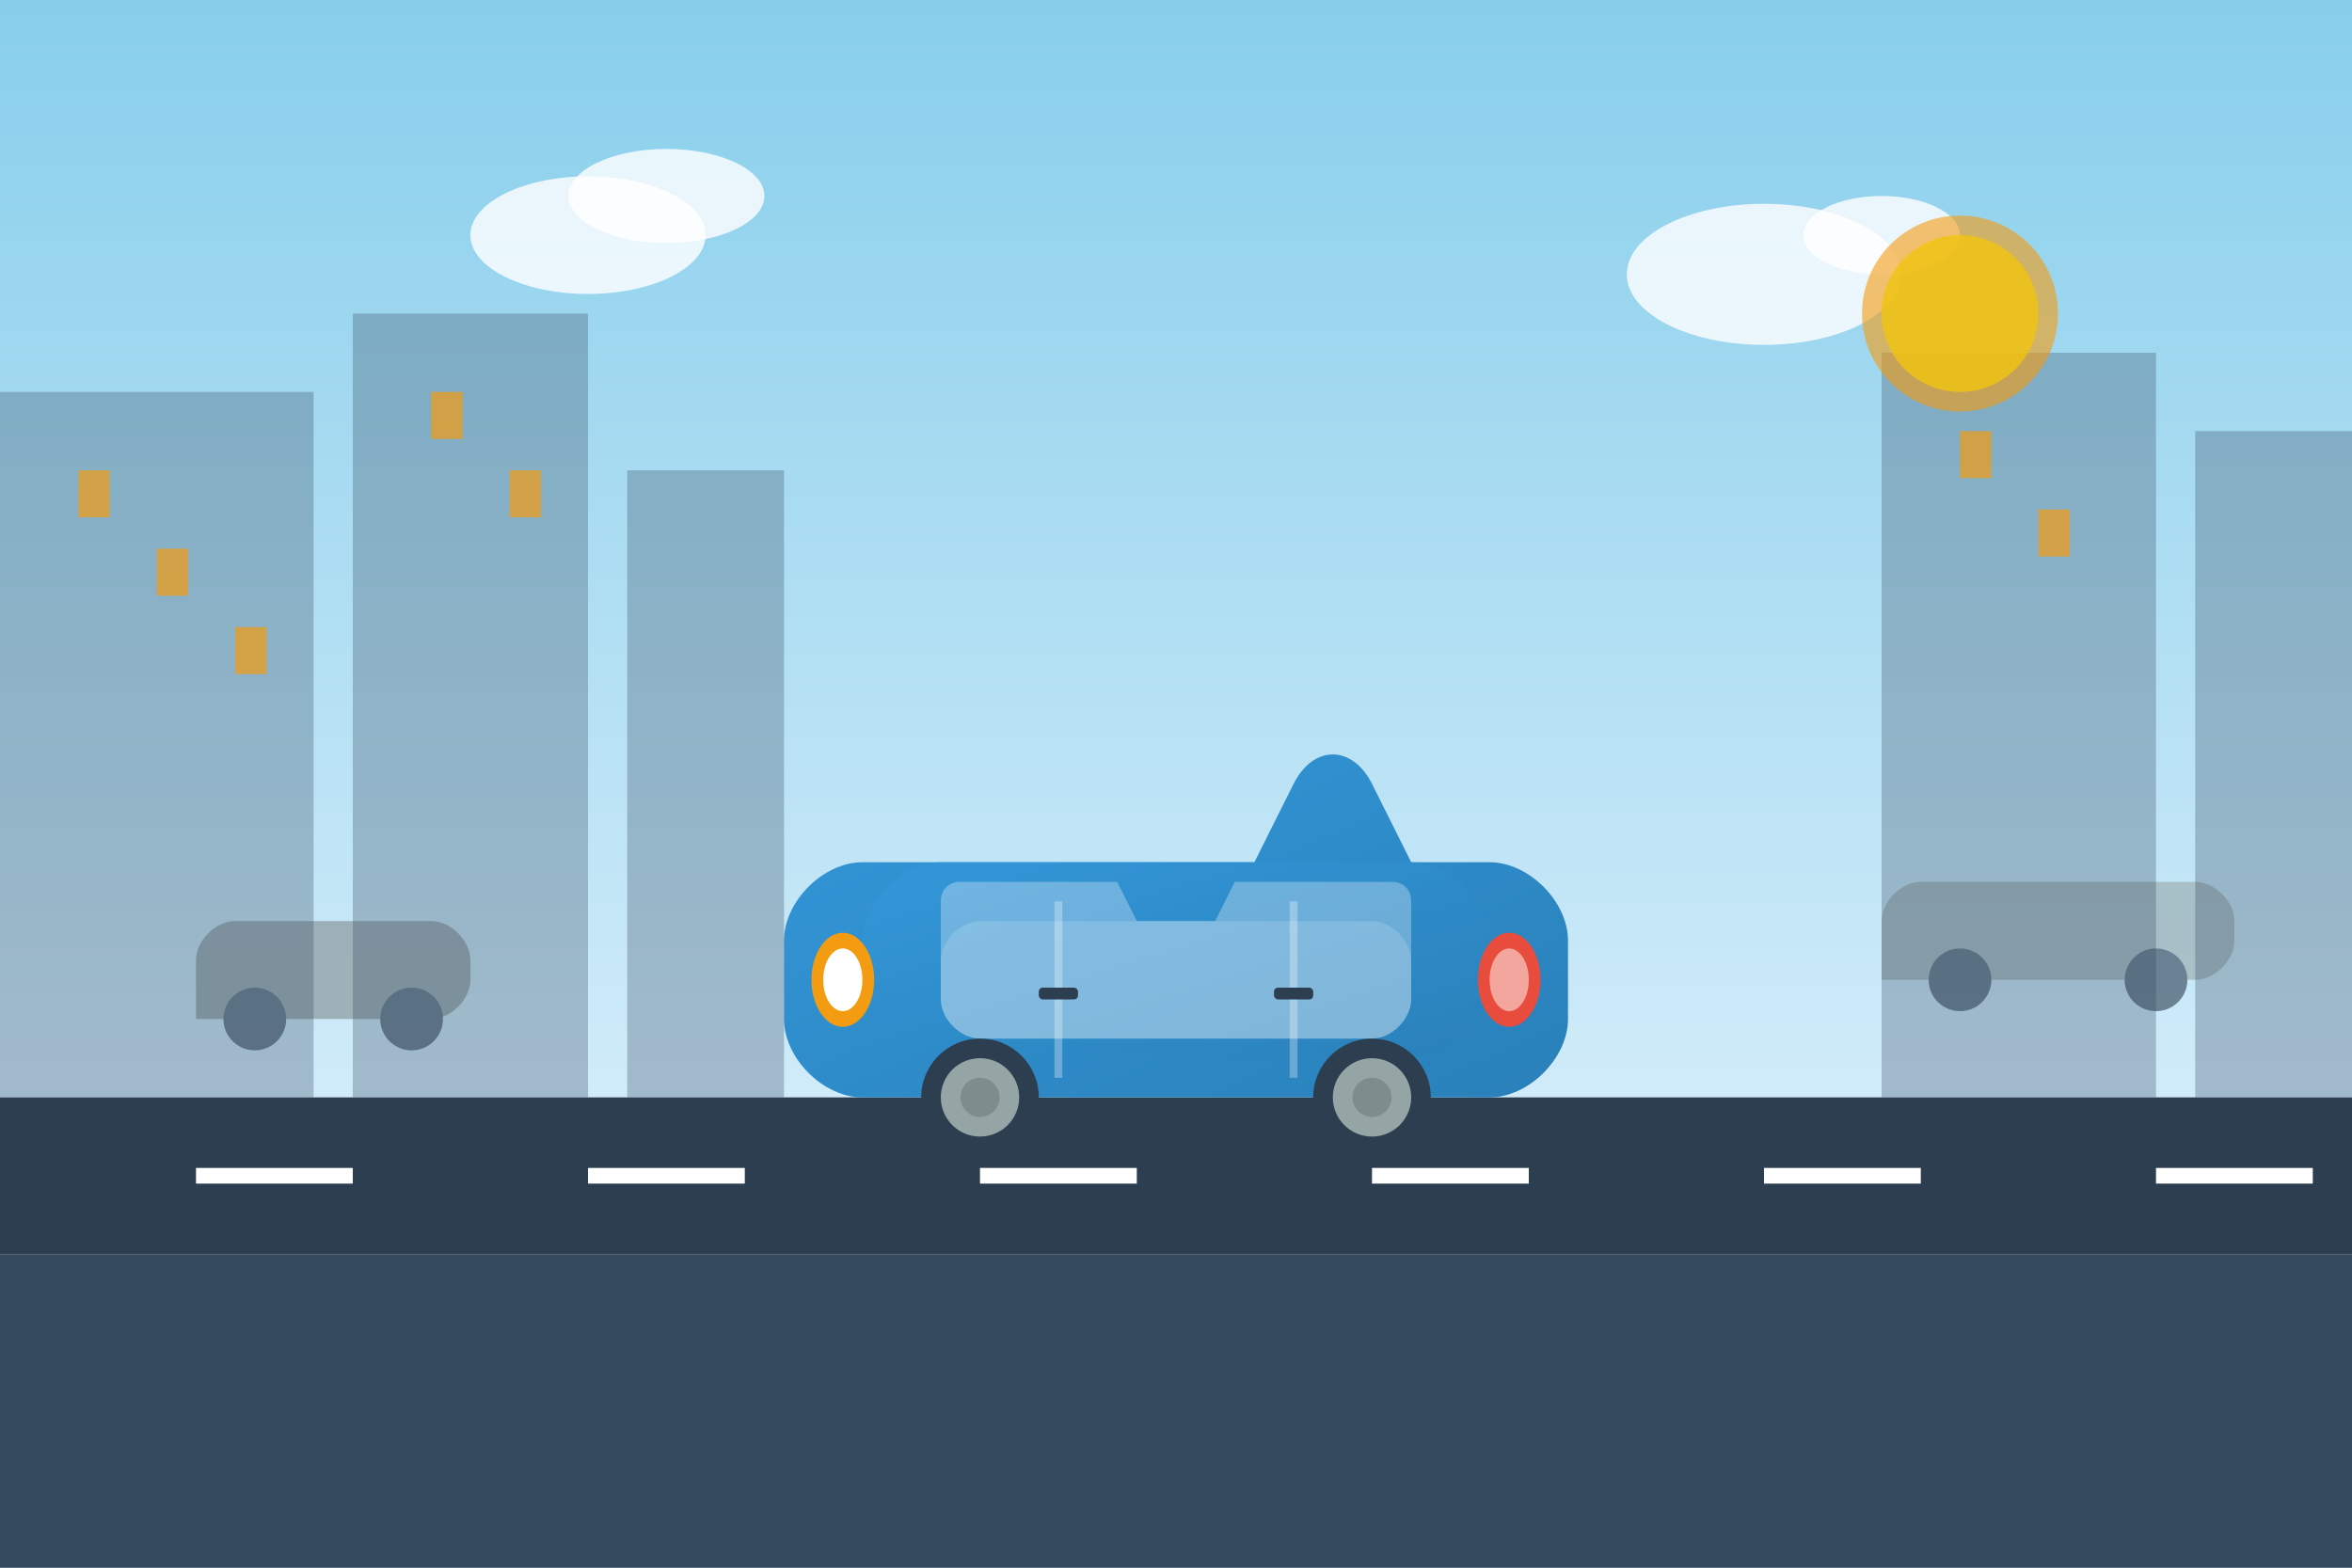 <svg width="600" height="400" viewBox="0 0 600 400" fill="none" xmlns="http://www.w3.org/2000/svg">
  <rect x="0" y="0" width="600" height="400" fill="#333333" stroke="none"/>
  <defs>
    <linearGradient id="carGradient" x1="0%" y1="0%" x2="100%" y2="100%">
      <stop offset="0%" style="stop-color:#3498db;stop-opacity:1" />
      <stop offset="100%" style="stop-color:#2980b9;stop-opacity:1" />
    </linearGradient>
    <linearGradient id="skyGradient" x1="0%" y1="0%" x2="0%" y2="100%">
      <stop offset="0%" style="stop-color:#87CEEB;stop-opacity:1" />
      <stop offset="100%" style="stop-color:#f0f8ff;stop-opacity:1" />
    </linearGradient>
  </defs>
  
  <!-- Background -->
  <rect width="600" height="400" fill="url(#skyGradient)"/>
  
  <!-- Ground -->
  <rect x="0" y="320" width="600" height="80" fill="#34495e"/>
  
  <!-- Road -->
  <rect x="0" y="280" width="600" height="40" fill="#2c3e50"/>
  
  <!-- Road lines -->
  <rect x="50" y="298" width="40" height="4" fill="white"/>
  <rect x="150" y="298" width="40" height="4" fill="white"/>
  <rect x="250" y="298" width="40" height="4" fill="white"/>
  <rect x="350" y="298" width="40" height="4" fill="white"/>
  <rect x="450" y="298" width="40" height="4" fill="white"/>
  <rect x="550" y="298" width="40" height="4" fill="white"/>
  
  <!-- Main car -->
  <g transform="translate(200, 200)">
    <!-- Car body -->
    <path d="M20 80 L180 80 C190 80, 200 70, 200 60 L200 40 C200 30, 190 20, 180 20 L160 20 L150 0 C145 -10, 135 -10, 130 0 L120 20 L20 20 C10 20, 0 30, 0 40 L0 60 C0 70, 10 80, 20 80 Z" fill="url(#carGradient)"/>
    
    <!-- Car roof -->
    <path d="M40 20 L160 20 C170 20, 180 30, 180 40 L180 50 C180 60, 170 70, 160 70 L40 70 C30 70, 20 60, 20 50 L20 40 C20 30, 30 20, 40 20 Z" fill="url(#carGradient)" opacity="0.8"/>
    
    <!-- Windows -->
    <path d="M50 35 L150 35 C155 35, 160 40, 160 45 L160 55 C160 60, 155 65, 150 65 L50 65 C45 65, 40 60, 40 55 L40 45 C40 40, 45 35, 50 35 Z" fill="white" opacity="0.4"/>
    
    <!-- Windshield -->
    <path d="M50 35 L90 35 L85 25 L45 25 C42 25, 40 27, 40 30 L40 45 C40 40, 45 35, 50 35 Z" fill="white" opacity="0.3"/>
    
    <!-- Rear window -->
    <path d="M110 35 L150 35 C155 35, 160 40, 160 45 L160 30 C160 27, 158 25, 155 25 L115 25 L110 35 Z" fill="white" opacity="0.3"/>
    
    <!-- Door lines -->
    <line x1="70" y1="30" x2="70" y2="75" stroke="white" stroke-width="2" opacity="0.3"/>
    <line x1="130" y1="30" x2="130" y2="75" stroke="white" stroke-width="2" opacity="0.3"/>
    
    <!-- Wheels -->
    <circle cx="50" cy="80" r="15" fill="#2c3e50"/>
    <circle cx="150" cy="80" r="15" fill="#2c3e50"/>
    <circle cx="50" cy="80" r="10" fill="#95a5a6"/>
    <circle cx="150" cy="80" r="10" fill="#95a5a6"/>
    <circle cx="50" cy="80" r="5" fill="#7f8c8d"/>
    <circle cx="150" cy="80" r="5" fill="#7f8c8d"/>
    
    <!-- Headlights -->
    <ellipse cx="15" cy="50" rx="8" ry="12" fill="#f39c12"/>
    <ellipse cx="15" cy="50" rx="5" ry="8" fill="white"/>
    
    <!-- Taillights -->
    <ellipse cx="185" cy="50" rx="8" ry="12" fill="#e74c3c"/>
    <ellipse cx="185" cy="50" rx="5" ry="8" fill="white" opacity="0.5"/>
    
    <!-- Door handles -->
    <rect x="65" y="52" width="10" height="3" rx="1" fill="#2c3e50"/>
    <rect x="125" y="52" width="10" height="3" rx="1" fill="#2c3e50"/>
  </g>
  
  <!-- Background cars -->
  <g transform="translate(50, 240)" opacity="0.6">
    <path d="M0 20 L60 20 C65 20, 70 15, 70 10 L70 5 C70 0, 65 -5, 60 -5 L10 -5 C5 -5, 0 0, 0 5 Z" fill="#7f8c8d"/>
    <circle cx="15" cy="20" r="8" fill="#2c3e50"/>
    <circle cx="55" cy="20" r="8" fill="#2c3e50"/>
  </g>
  
  <g transform="translate(480, 230)" opacity="0.6">
    <path d="M0 20 L80 20 C85 20, 90 15, 90 10 L90 5 C90 0, 85 -5, 80 -5 L10 -5 C5 -5, 0 0, 0 5 Z" fill="#95a5a6"/>
    <circle cx="20" cy="20" r="8" fill="#2c3e50"/>
    <circle cx="70" cy="20" r="8" fill="#2c3e50"/>
  </g>
  
  <!-- Buildings silhouette -->
  <rect x="0" y="100" width="80" height="180" fill="#34495e" opacity="0.3"/>
  <rect x="90" y="80" width="60" height="200" fill="#34495e" opacity="0.3"/>
  <rect x="160" y="120" width="40" height="160" fill="#34495e" opacity="0.3"/>
  <rect x="480" y="90" width="70" height="190" fill="#34495e" opacity="0.3"/>
  <rect x="560" y="110" width="40" height="170" fill="#34495e" opacity="0.3"/>
  
  <!-- Windows in buildings -->
  <rect x="20" y="120" width="8" height="12" fill="#f39c12" opacity="0.7"/>
  <rect x="40" y="140" width="8" height="12" fill="#f39c12" opacity="0.7"/>
  <rect x="60" y="160" width="8" height="12" fill="#f39c12" opacity="0.7"/>
  <rect x="110" y="100" width="8" height="12" fill="#f39c12" opacity="0.7"/>
  <rect x="130" y="120" width="8" height="12" fill="#f39c12" opacity="0.7"/>
  <rect x="500" y="110" width="8" height="12" fill="#f39c12" opacity="0.7"/>
  <rect x="520" y="130" width="8" height="12" fill="#f39c12" opacity="0.7"/>
  
  <!-- Clouds -->
  <ellipse cx="150" cy="60" rx="30" ry="15" fill="white" opacity="0.8"/>
  <ellipse cx="170" cy="50" rx="25" ry="12" fill="white" opacity="0.8"/>
  <ellipse cx="450" cy="70" rx="35" ry="18" fill="white" opacity="0.8"/>
  <ellipse cx="480" cy="60" rx="20" ry="10" fill="white" opacity="0.8"/>
  
  <!-- Sun -->
  <circle cx="500" cy="80" r="25" fill="#f39c12" opacity="0.6"/>
  <circle cx="500" cy="80" r="20" fill="#f1c40f" opacity="0.8"/>
</svg>
